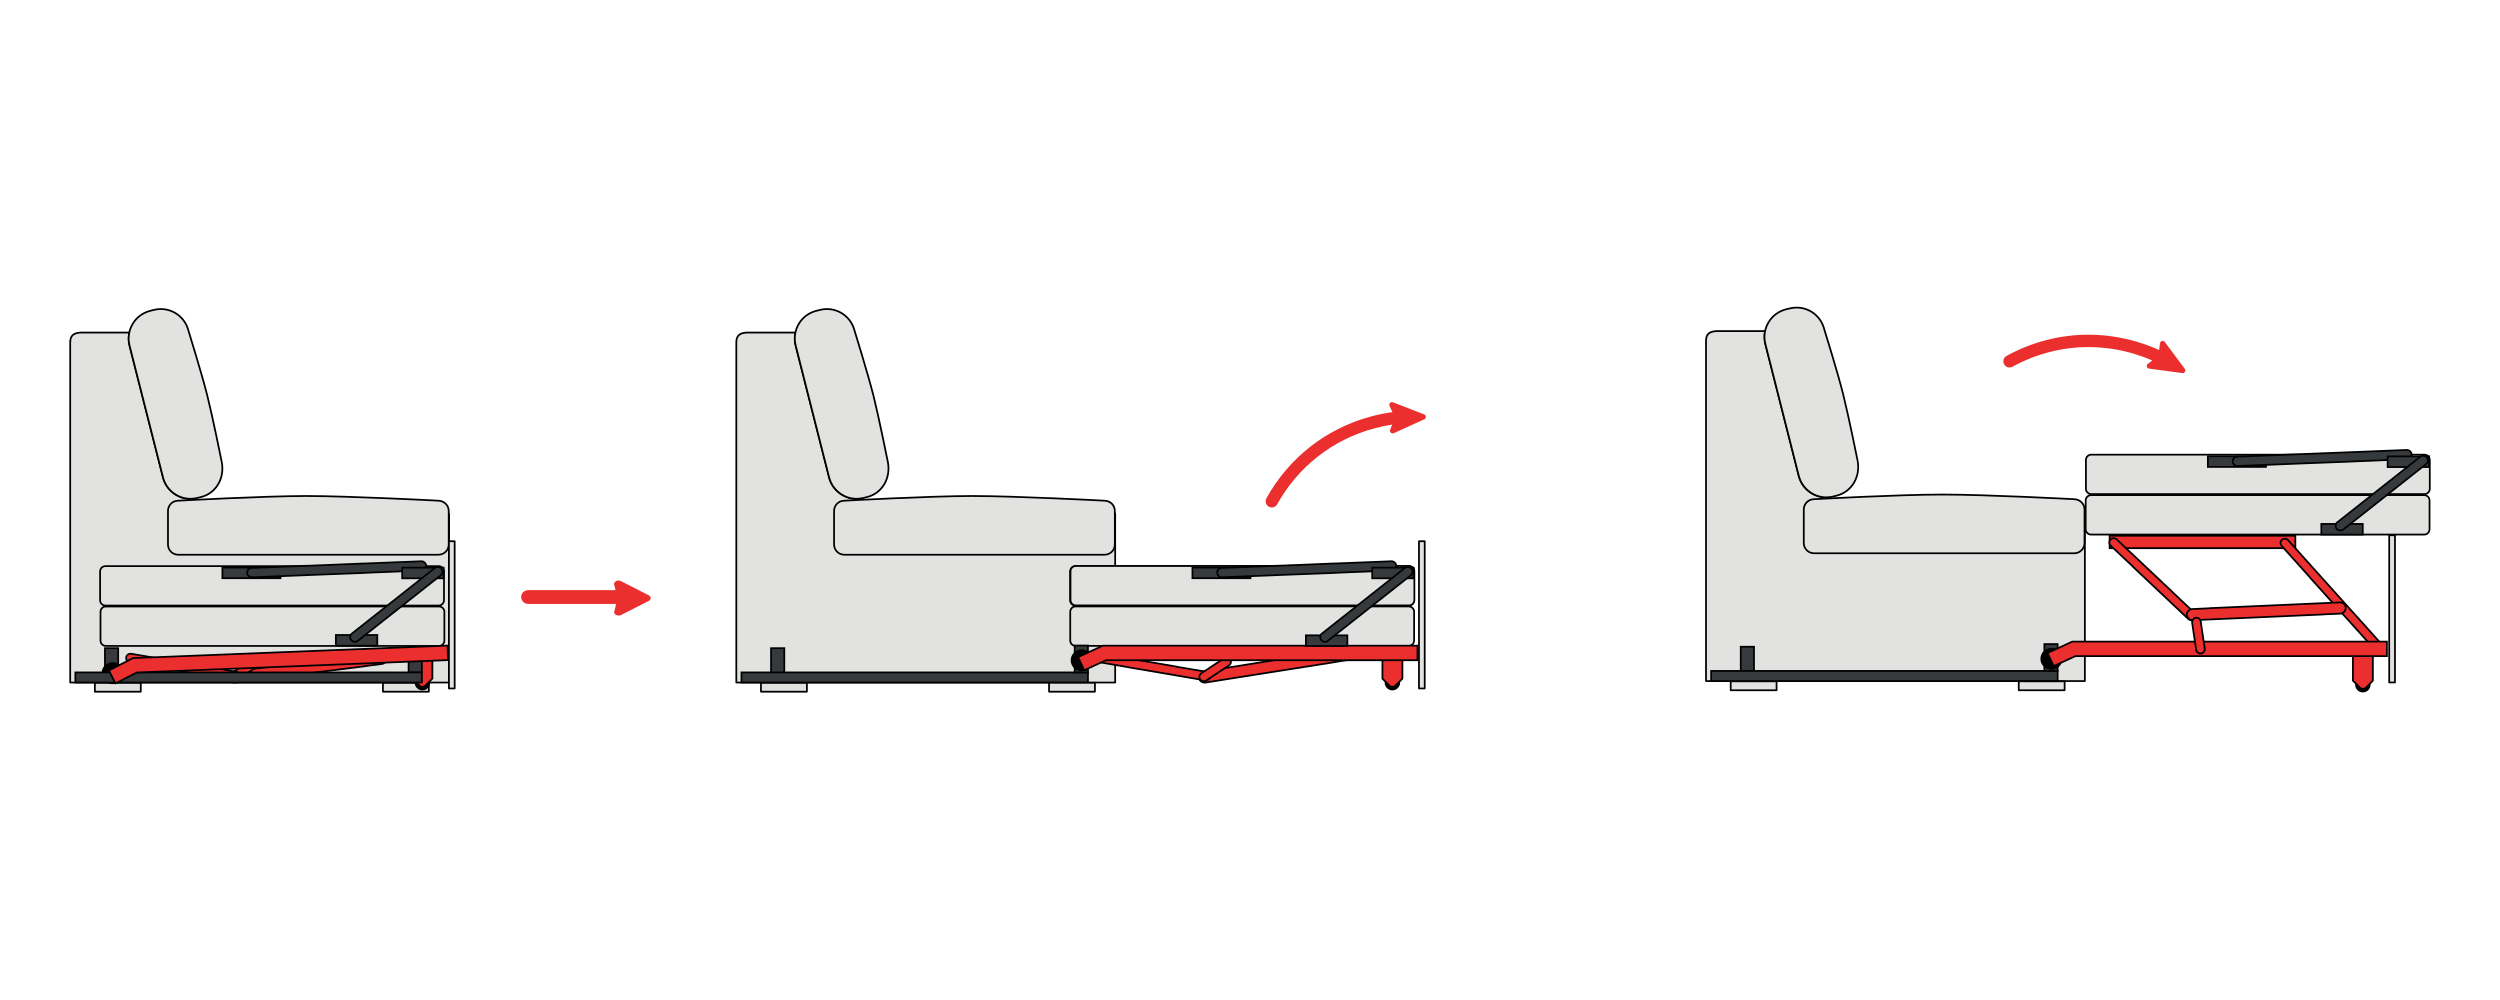 <?xml version="1.0" encoding="utf-8"?>
<!-- Generator: Adobe Illustrator 16.0.0, SVG Export Plug-In . SVG Version: 6.00 Build 0)  -->
<!DOCTYPE svg PUBLIC "-//W3C//DTD SVG 1.1//EN" "http://www.w3.org/Graphics/SVG/1.1/DTD/svg11.dtd">
<svg version="1.1"
	 id="svg2" xmlns:cc="http://creativecommons.org/ns#" xmlns:rdf="http://www.w3.org/1999/02/22-rdf-syntax-ns#" xmlns:inkscape="http://www.inkscape.org/namespaces/inkscape" xmlns:dc="http://purl.org/dc/elements/1.1/" xmlns:svg="http://www.w3.org/2000/svg" xmlns:sodipodi="http://sodipodi.sourceforge.net/DTD/sodipodi-0.dtd" inkscape:version="0.48.5 r10040" sodipodi:docname="FINAL IZOMETRIA_1.svg"
	 xmlns="http://www.w3.org/2000/svg" xmlns:xlink="http://www.w3.org/1999/xlink" x="0px" y="0px" width="1417.323px"
	 height="566.93px" viewBox="264.891 1708.429 1417.323 566.93" enable-background="new 264.891 1708.429 1417.323 566.93"
	 xml:space="preserve">
<g>
	<g>
		<path fill="#E2E2E0" d="M1238.026,1896.15c-6.148,0.256-5.865,4.023-5.949,5.895v192.503h214.787v-85.003v-10.711h-142.785
			l-2.408-8.472c-7.736,0.624-15.047-4.392-17.031-12.184l-18.928-74.689c-0.652-2.493-0.623-4.986-0.143-7.339H1238.026
			L1238.026,1896.15z"/>
		<path d="M1446.864,2095.047h-214.787c-0.276,0-0.5-0.224-0.5-0.5v-192.503l0.013-0.379c0.063-2.012,0.179-5.756,6.416-6.016
			h27.563c0.15,0,0.292,0.067,0.388,0.184c0.095,0.116,0.132,0.27,0.103,0.416c-0.502,2.457-0.456,4.85,0.136,7.112l18.929,74.693
			c1.882,7.387,8.827,12.419,16.507,11.809c0.251-0.015,0.456,0.132,0.521,0.361l2.306,8.108h142.407c0.276,0,0.5,0.224,0.5,0.5
			v95.714C1447.364,2094.823,1447.14,2095.047,1446.864,2095.047z M1232.577,2094.047h213.787v-94.714h-142.285
			c-0.224,0-0.42-0.148-0.48-0.363l-2.298-8.082c-8.036,0.471-15.179-4.862-17.146-12.587l-18.928-74.689
			c-0.582-2.224-0.67-4.564-0.261-6.962h-26.94c-5.287,0.221-5.377,3.125-5.437,5.047l-0.014,0.37L1232.577,2094.047z"/>
	</g>
	<g>
		<path fill="#E2E2E0" d="M1293.311,1991.439c0,0,47.973-2.635,72.596-2.635c24.596-0.029,74.949,2.635,74.949,2.635
			c3.23,0.142,5.809,2.606,5.809,5.837v19.013c0,3.201-2.578,5.809-5.809,5.809h-147.545c-3.203,0-5.809-2.607-5.809-5.809v-19.013
			C1287.502,1994.045,1290.108,1991.439,1293.311,1991.439L1293.311,1991.439z"/>
		<path d="M1440.856,2022.597h-147.545c-3.479,0-6.309-2.83-6.309-6.309v-19.013c0-3.494,2.83-6.337,6.309-6.337
			c0.452-0.025,48.24-2.635,72.596-2.635h0.405c24.469,0,74.072,2.609,74.57,2.636c3.579,0.156,6.282,2.881,6.282,6.336v19.013
			C1447.165,2019.767,1444.334,2022.597,1440.856,2022.597z M1366.312,1989.304h-0.404c-24.329,0-72.09,2.607-72.569,2.634
			c-2.954,0.001-5.336,2.396-5.336,5.338v19.013c0,2.927,2.382,5.309,5.309,5.309h147.545c2.927,0,5.309-2.382,5.309-5.309v-19.013
			c0-2.909-2.292-5.204-5.33-5.337C1440.332,1991.911,1390.754,1989.304,1366.312,1989.304z"/>
	</g>
	<g>
		<rect x="1246.075" y="2094.689" fill="#E2E2E0" width="26.012" height="5.072"/>
		<path d="M1272.086,2100.261h-26.012c-0.276,0-0.5-0.224-0.5-0.5v-5.072c0-0.276,0.224-0.5,0.5-0.5h26.012
			c0.276,0,0.5,0.224,0.5,0.5v5.072C1272.586,2100.037,1272.363,2100.261,1272.086,2100.261z M1246.575,2099.261h25.012v-4.072
			h-25.012V2099.261z"/>
	</g>
	<g>
		<path fill="#E2E2E0" d="M1277.442,1883.796l1.984-0.481c8.699-2.21,17.482,3.003,19.664,11.702c0,0,7.65,24.537,10.768,37.033
			c3.117,12.467,8.189,37.656,8.189,37.656c1.615,8.812-3.031,17.454-11.73,19.664l-1.984,0.51
			c-8.699,2.21-17.455-3.031-19.664-11.73l-18.93-74.689C1263.53,1894.79,1268.743,1886.007,1277.442,1883.796L1277.442,1883.796z"
			/>
		<path d="M1300.315,1990.886c-7.612,0-14.245-5.188-16.131-12.613l-18.93-74.689c-1.102-4.324-0.457-8.811,1.815-12.633
			c2.274-3.824,5.914-6.537,10.249-7.639l1.989-0.483c1.36-0.345,2.759-0.521,4.151-0.521c7.63,0,14.257,5.176,16.116,12.587
			c0.068,0.219,7.683,24.667,10.768,37.034c3.084,12.335,8.144,37.427,8.194,37.679c1.716,9.358-3.486,18.06-12.098,20.247
			l-1.983,0.51C1303.095,1990.71,1301.703,1990.886,1300.315,1990.886z M1283.459,1883.308c-1.31,0-2.625,0.165-3.91,0.491
			l-1.989,0.483c-4.071,1.034-7.493,3.584-9.631,7.179c-2.136,3.593-2.742,7.81-1.706,11.876l18.93,74.689
			c1.773,6.982,8.008,11.859,15.162,11.859c1.305,0,2.614-0.165,3.895-0.49l1.983-0.51c8.096-2.057,12.98-10.264,11.362-19.09
			c-0.049-0.243-5.104-25.312-8.183-37.625c-3.078-12.34-10.684-36.761-10.76-37.006
			C1296.858,1888.172,1290.63,1883.308,1283.459,1883.308z"/>
	</g>
	<g>
		<rect x="1251.77" y="2075.081" fill="#373A3C" width="7.51" height="15.244"/>
		<path d="M1259.78,2090.825h-8.51v-16.244h8.51V2090.825z M1252.27,2089.825h6.51v-14.244h-6.51V2089.825z"/>
	</g>
	<g>
		<rect x="1234.995" y="2088.795" fill="#373A3C" width="196.426" height="5.752"/>
		<path d="M1431.92,2095.047h-197.426v-6.752h197.426V2095.047z M1235.495,2094.047h195.426v-4.752h-195.426V2094.047z"/>
	</g>
	<g>
		<rect x="1409.374" y="2094.689" fill="#E2E2E0" width="26.014" height="5.072"/>
		<path d="M1435.387,2100.261h-26.014c-0.276,0-0.5-0.224-0.5-0.5v-5.072c0-0.276,0.224-0.5,0.5-0.5h26.014
			c0.276,0,0.5,0.224,0.5,0.5v5.072C1435.887,2100.037,1435.664,2100.261,1435.387,2100.261z M1409.874,2099.261h25.014v-4.072
			h-25.014V2099.261z"/>
	</g>
	<g>
		<rect x="1423.911" y="2073.579" fill="#373A3C" width="7.51" height="15.216"/>
		<path d="M1431.92,2089.295h-8.51v-16.216h8.51V2089.295z M1424.411,2088.295h6.51v-14.216h-6.51V2088.295z"/>
	</g>
	<g>
		<g>
			<path d="M1432.963,2081.74c0.113,2.805-2.068,5.156-4.873,5.27c-2.777,0.113-5.156-2.068-5.27-4.846
				c-0.113-2.805,2.068-5.186,4.873-5.299C1430.499,2076.781,1432.85,2078.933,1432.963,2081.74L1432.963,2081.74z"/>
		</g>
		<g>
			<path d="M1427.883,2088.161c-3.289,0-6.076-2.669-6.209-5.95c-0.068-1.663,0.516-3.255,1.643-4.482
				c1.131-1.229,2.668-1.942,4.332-2.01l0.203-0.004c3.375,0,6.123,2.626,6.258,5.979c0.068,1.663-0.518,3.25-1.646,4.471
				c-1.127,1.218-2.664,1.925-4.326,1.992C1428.053,2088.16,1427.967,2088.161,1427.883,2088.161z M1427.852,2078.011l-0.123,0.002
				c-1.037,0.041-2.008,0.492-2.721,1.269c-0.715,0.777-1.084,1.784-1.041,2.837c0.084,2.066,1.842,3.748,3.916,3.748l0.16-0.003
				c1.053-0.043,2.023-0.489,2.736-1.259c0.711-0.769,1.08-1.77,1.037-2.819C1431.731,2079.669,1429.991,2078.011,1427.852,2078.011
				z"/>
		</g>
	</g>
	<g>
		<path fill="#E2E2E0" d="M1639.407,1988.548h-188.916c-1.672,0-3.033-1.359-3.033-3.031v-16.293c0-1.671,1.361-3.031,3.033-3.031
			h188.916c1.672,0,3.002,1.36,3.002,3.031v16.293C1642.409,1987.189,1641.079,1988.548,1639.407,1988.548L1639.407,1988.548z"/>
		<path d="M1639.407,1989.048h-188.916c-1.948,0-3.533-1.584-3.533-3.531v-16.293c0-1.947,1.585-3.531,3.533-3.531h188.916
			c1.931,0,3.502,1.584,3.502,3.531v16.293C1642.909,1987.464,1641.337,1989.048,1639.407,1989.048z M1450.491,1966.693
			c-1.396,0-2.533,1.136-2.533,2.531v16.293c0,1.396,1.137,2.531,2.533,2.531h188.916c1.38,0,2.502-1.136,2.502-2.531v-16.293
			c0-1.396-1.122-2.531-2.502-2.531H1450.491z"/>
	</g>
	<g>
		<rect x="1516.598" y="1967.099" fill="#373A3C" width="32.926" height="6.035"/>
		<path d="M1550.024,1973.634h-33.926v-7.035h33.926V1973.634z M1517.098,1972.634h31.926v-5.035h-31.926V1972.634z"/>
	</g>
	<g>
		<path fill="#373A3C" d="M1530.85,1968.97c-0.367,0.85-0.227,1.869,0.313,2.606c0.566,0.736,1.502,1.134,2.438,1.02l31.82-1.246
			c0.113,0,0.256,0,0.369-0.028l31.311-1.19c0.086,0,0.17-0.028,0.256-0.028c0.027,0,0.057-0.028,0.084-0.028l31.906-1.274
			c1.445,0.084,2.834-1.275,2.777-2.749c-0.057-1.445-1.529-2.691-2.975-2.521l-32.076,1.274c-0.029,0-0.057,0.029-0.086,0.029
			l-0.084-0.029l-31.313,1.247c-0.027,0-0.084,0-0.113,0l-0.113-0.028c-0.027,0.028-0.057,0.028-0.057,0.028l-31.934,1.275
			c-0.086,0-0.199,0-0.283,0C1532.125,1967.411,1531.219,1968.063,1530.85,1968.97L1530.85,1968.97z"/>
		<path d="M1533.281,1973.115c-0.979,0-1.92-0.462-2.515-1.234c-0.659-0.901-0.804-2.118-0.375-3.109
			c0.43-1.057,1.498-1.842,2.655-1.943l0.327-0.002l31.744-1.269l0.087-0.09l0.386,0.083l31.388-1.25l0.028,0.01l0.066-0.007
			l32.057-1.274c0.069-0.01,0.179-0.016,0.287-0.016c1.646,0,3.144,1.41,3.207,3.018c0.03,0.809-0.301,1.636-0.91,2.27
			c-0.613,0.638-1.43,1.003-2.239,1.003l-0.157-0.005l-31.961,1.304c-0.115,0.019-0.186,0.028-0.256,0.028l-31.247,1.188
			c-0.155,0.03-0.313,0.03-0.433,0.03l-31.801,1.246C1533.534,1973.108,1533.408,1973.115,1533.281,1973.115z M1565.383,1966.543
			l-0.076,0.008l-32.217,1.275c-0.749,0.068-1.48,0.604-1.777,1.332c-0.295,0.683-0.193,1.512,0.253,2.123
			c0.45,0.585,1.215,0.915,1.974,0.818l31.861-1.25c0.097,0,0.214,0,0.268-0.014l0.103-0.015l31.311-1.19
			c0.064-0.009,0.113-0.016,0.155-0.021l0.039-0.02l0.164-0.017l31.887-1.274l0.147,0.004c0.539,0,1.093-0.254,1.519-0.696
			c0.422-0.438,0.652-0.999,0.631-1.537c-0.045-1.145-1.249-2.198-2.416-2.044l-32.306,1.307l-0.074-0.026l-31.412,1.244
			L1565.383,1966.543z"/>
	</g>
	<g>
		<path fill="#E2E2E0" d="M1450.348,1989.144h188.916c1.672,0,3.004,1.359,3.004,3.031v16.293c0,1.672-1.332,3.031-3.004,3.031
			h-188.916c-1.672,0-3.031-1.359-3.031-3.031v-16.293C1447.317,1990.503,1448.676,1989.144,1450.348,1989.144L1450.348,1989.144z"
			/>
		<path d="M1639.264,2011.999h-188.916c-1.947,0-3.531-1.584-3.531-3.531v-16.293c0-1.947,1.584-3.531,3.531-3.531h188.916
			c1.932,0,3.504,1.584,3.504,3.531v16.293C1642.768,2010.415,1641.196,2011.999,1639.264,2011.999z M1450.348,1989.644
			c-1.396,0-2.531,1.136-2.531,2.531v16.293c0,1.396,1.136,2.531,2.531,2.531h188.916c1.381,0,2.504-1.136,2.504-2.531v-16.293
			c0-1.396-1.123-2.531-2.504-2.531H1450.348z"/>
	</g>
	<g>
		<rect x="1618.522" y="1967.156" fill="#373A3C" width="23.49" height="6.064"/>
		<path d="M1642.512,1973.72h-24.49v-7.064h24.49V1973.72z M1619.022,1972.72h22.49v-5.064h-22.49V1972.72z"/>
	</g>
	<g>
		<rect x="1580.92" y="2005.464" fill="#373A3C" width="23.49" height="6.035"/>
		<path d="M1604.911,2011.999h-24.49v-7.035h24.49V2011.999z M1581.42,2010.999h22.49v-5.035h-22.49V2010.999z"/>
	</g>
	<g>
		<path fill="#373A3C" d="M1589.79,2004.671c-0.963,0.878-0.992,2.606-0.084,3.654c0.906,1.021,2.605,1.19,3.598,0.34l47.123-37.23
			c1.049-0.822,1.219-2.551,0.34-3.655c-0.879-1.105-2.607-1.36-3.627-0.511l-47.123,37.232
			C1589.932,2004.558,1589.875,2004.615,1589.79,2004.671L1589.79,2004.671z"/>
		<path d="M1591.741,2009.71c-0.923,0-1.824-0.394-2.409-1.053c-1.097-1.266-1.038-3.299,0.121-4.355l0.142-0.109
			c0.045-0.035,0.09-0.07,0.143-0.106l47.093-37.21c0.471-0.393,1.108-0.613,1.787-0.613c0.991,0,1.94,0.451,2.541,1.205
			c0.515,0.647,0.752,1.51,0.651,2.366c-0.095,0.807-0.486,1.533-1.074,1.994l-47.122,37.229
			C1593.128,2009.474,1592.458,2009.71,1591.741,2009.71z M1589.907,2004.583l0.313,0.391c-0.048,0.038-0.096,0.076-0.154,0.115
			c-0.7,0.646-0.721,2.056,0.019,2.909c0.688,0.773,2.146,0.929,2.895,0.287l47.139-37.243c0.381-0.299,0.636-0.781,0.699-1.324
			c0.069-0.595-0.091-1.188-0.441-1.627c-0.671-0.847-2.153-1.071-2.915-0.438l-47.134,37.241L1589.907,2004.583z"/>
	</g>
	<g>
		<g>
			<path d="M1607.358,2096.587c0,1.615-1.275,2.919-2.891,2.919s-2.891-1.304-2.891-2.919c0-1.587,1.275-2.89,2.891-2.89
				S1607.358,2095,1607.358,2096.587L1607.358,2096.587z"/>
		</g>
		<g>
			<path d="M1604.467,2100.98c-2.406,0-4.363-1.971-4.363-4.393c0-2.406,1.957-4.363,4.363-4.363s4.365,1.957,4.365,4.363
				C1608.833,2099.009,1606.874,2100.98,1604.467,2100.98z M1604.467,2095.171c-0.781,0-1.416,0.635-1.416,1.416
				c0,0.811,0.621,1.445,1.416,1.445s1.418-0.635,1.418-1.445C1605.885,2095.806,1605.249,2095.171,1604.467,2095.171z"/>
		</g>
	</g>
	<g>
		<polygon fill="#EB2E2E" points="1598.829,2080.408 1598.829,2088.342 1598.829,2094.321 1603.391,2098.882 1604.497,2098.882 
			1605.602,2098.882 1610.135,2094.321 1610.135,2088.342 1610.135,2080.408 1598.829,2080.408 		"/>
		<path d="M1605.602,2099.382h-2.211c-0.133,0-0.26-0.053-0.354-0.146l-4.563-4.562c-0.094-0.094-0.146-0.221-0.146-0.354v-13.912
			c0-0.276,0.224-0.5,0.5-0.5h11.307c0.276,0,0.5,0.224,0.5,0.5v13.912c0,0.132-0.053,0.259-0.146,0.353l-4.533,4.562
			C1605.863,2099.329,1605.735,2099.382,1605.602,2099.382z M1603.598,2098.382h1.796l4.241-4.268v-13.206h-10.307v13.205
			L1603.598,2098.382z"/>
	</g>
	<g>
		<rect x="1619.401" y="2011.867" fill="#E2E2E0" width="3.258" height="83.474"/>
		<path d="M1622.659,2095.841h-3.258c-0.276,0-0.5-0.224-0.5-0.5v-83.474c0-0.276,0.224-0.5,0.5-0.5h3.258
			c0.276,0,0.5,0.224,0.5,0.5v83.474C1623.159,2095.617,1622.935,2095.841,1622.659,2095.841z M1619.901,2094.841h2.258v-82.474
			h-2.258V2094.841z"/>
	</g>
	<g>
		<rect x="1460.889" y="2012.152" fill="#EB2E2E" width="105.297" height="7.055"/>
		<path d="M1566.686,2019.706h-106.297v-8.055h106.297V2019.706z M1461.389,2018.706h104.297v-6.055h-104.297V2018.706z"/>
	</g>
	<g>
		<path fill="#EB2E2E" d="M1559.868,2013.851c-0.879,0.113-1.672,0.766-1.955,1.615c-0.285,0.85-0.057,1.842,0.537,2.465
			l15.926,17.709c0.057,0.085,0.084,0.17,0.17,0.256c0.027,0.057,0.057,0.113,0.113,0.17l21.932,24.367l16.236,18.049
			c0.879,0.879,2.438,0.906,3.373,0.085c0.906-0.821,1.047-2.38,0.283-3.344l-15.953-17.794l-0.057-0.028
			c-0.057-0.113-0.143-0.198-0.256-0.283l-21.904-24.367l-16.207-18.077c-0.453-0.51-1.078-0.794-1.758-0.822
			C1560.208,2013.823,1560.038,2013.823,1559.868,2013.851L1559.868,2013.851z"/>
		<path d="M1614.553,2079.662L1614.553,2079.662c-0.797,0-1.555-0.302-2.08-0.827l-38.187-42.435
			c-0.067-0.067-0.116-0.144-0.157-0.22c-0.068-0.082-0.111-0.159-0.142-0.214l-15.91-17.702c-0.718-0.753-0.979-1.946-0.639-2.958
			c0.343-1.029,1.293-1.813,2.365-1.952c0.194-0.032,0.448-0.033,0.643,0.006c0.746,0.025,1.496,0.376,2.033,0.98l16.205,18.075
			l21.904,24.367c0.045,0.024,0.153,0.114,0.252,0.26c0.025,0.018,0.047,0.036,0.061,0.052l15.953,17.794
			c0.949,1.196,0.794,3.039-0.319,4.048C1616,2079.406,1615.298,2079.662,1614.553,2079.662z M1560.119,2014.329
			c-0.055,0-0.111,0.005-0.169,0.015c-0.706,0.092-1.342,0.617-1.563,1.28c-0.222,0.66-0.047,1.467,0.425,1.962l15.936,17.72
			c0.025,0.028,0.098,0.145,0.116,0.179c0.04,0.039,0.107,0.144,0.132,0.194l38.203,42.469c0.321,0.32,0.821,0.515,1.354,0.515l0,0
			c0.503,0,0.971-0.167,1.316-0.472c0.706-0.64,0.814-1.909,0.222-2.657l-15.892-17.724c-0.072-0.054-0.142-0.122-0.174-0.186
			c-0.01-0.019-0.03-0.048-0.108-0.106l-21.977-24.434l-16.207-18.077c-0.356-0.401-0.855-0.634-1.406-0.656
			C1560.209,2014.333,1560.166,2014.329,1560.119,2014.329z"/>
	</g>
	<g>
		<path fill="#EB2E2E" d="M1463.127,2013.539v0.057c-0.17-0.028-0.34-0.028-0.51,0c-0.85,0.198-1.586,0.907-1.813,1.785
			c-0.229,0.851,0.084,1.842,0.736,2.437l12.58,11.844h-0.084l5.016,4.703l0.141,0.143l8.672,8.188l1.359,1.274l16.293,15.386
			c0.936,0.879,2.607,0.851,3.486-0.085c0.906-0.935,0.85-2.606-0.086-3.484l-12.553-11.816h0.086l-5.129-4.816
			c-0.029-0.028-0.057-0.057-0.086-0.085l-8.67-8.16l-1.332-1.247l-16.322-15.414
			C1464.432,2013.794,1463.78,2013.539,1463.127,2013.539L1463.127,2013.539z"/>
		<path d="M1507.222,2060.494c-0.777,0-1.522-0.282-2.047-0.774l-31.479-29.693c-0.061-0.058-0.105-0.127-0.131-0.203
			l-12.366-11.642c-0.797-0.727-1.151-1.906-0.876-2.931c0.268-1.037,1.145-1.9,2.182-2.143c0.178-0.03,0.311-0.038,0.451-0.032
			c0.054-0.023,0.111-0.037,0.172-0.037c0.783,0,1.56,0.308,2.128,0.845l26.324,24.82l-0.257,0.449l0.342-0.364l5.129,4.816
			c0.062,0.058,0.106,0.128,0.132,0.204l12.336,11.612c0.547,0.514,0.872,1.273,0.891,2.084c0.02,0.807-0.269,1.576-0.788,2.112
			C1508.842,2060.173,1508.06,2060.494,1507.222,2060.494z M1474.594,2029.497l14.973,14.107l16.295,15.388
			c0.702,0.659,2.125,0.633,2.778-0.064c0.34-0.351,0.525-0.858,0.513-1.397c-0.013-0.545-0.224-1.048-0.576-1.38l-12.554-11.816
			c-0.061-0.058-0.104-0.128-0.131-0.204l-4.912-4.612l-0.086-0.085l-26.325-24.822c-0.343-0.323-0.797-0.524-1.269-0.563
			c-0.08,0.038-0.172,0.054-0.255,0.042c-0.115-0.02-0.23-0.02-0.346,0c-0.652,0.153-1.231,0.726-1.41,1.417
			c-0.18,0.666,0.063,1.463,0.589,1.942l12.586,11.849C1474.525,2029.354,1474.568,2029.423,1474.594,2029.497z"/>
	</g>
	<g>
		<path fill="#EB2E2E" d="M1591.405,2049.948l-73.617,3.259c-0.197,0-0.424,0.028-0.623,0.085l-9.238,0.426
			c-1.756-0.057-3.371,1.558-3.287,3.314c0.086,1.757,1.842,3.23,3.57,3.004l73.59-3.23c0.197,0,0.424-0.028,0.65-0.085h0.029
			l9.209-0.396c1.672-0.085,3.117-1.672,3.061-3.344C1594.663,2051.309,1593.077,2049.865,1591.405,2049.948L1591.405,2049.948z"/>
		<path d="M1507.854,2060.56c-1.888,0-3.623-1.637-3.714-3.503c-0.046-0.946,0.333-1.913,1.039-2.653
			c0.719-0.754,1.688-1.187,2.657-1.187c0.005,0,0.101,0.001,0.106,0.001l9.144-0.423c0.222-0.057,0.468-0.088,0.701-0.088
			l73.757-3.263c1.877,0,3.607,1.641,3.703,3.511c0.067,1.966-1.585,3.77-3.534,3.868l-9.213,0.397
			c-0.191,0.051-0.458,0.085-0.701,0.085l-73.568,3.229C1508.134,2060.55,1507.994,2060.56,1507.854,2060.56z M1507.836,2054.217
			c-0.697,0-1.402,0.319-1.934,0.876c-0.518,0.544-0.797,1.242-0.765,1.916c0.07,1.429,1.548,2.712,3.006,2.531l73.634-3.233
			c0.182-0.001,0.37-0.025,0.551-0.071c0.039-0.01,0.08-0.015,0.121-0.015l9.217-0.396c1.397-0.07,2.63-1.418,2.582-2.827
			c-0.069-1.355-1.334-2.553-2.704-2.553l-0.114,0.003l-73.62,3.259c-0.182,0.001-0.363,0.025-0.509,0.066
			c-0.037,0.011-0.075,0.018-0.113,0.019l-9.238,0.426C1507.938,2054.227,1507.844,2054.217,1507.836,2054.217z"/>
	</g>
	<g>
		<polygon fill="#EB2E2E" points="1439.667,2072.163 1438.844,2072.531 1425.696,2078.623 1429.182,2086.075 1441.422,2080.408 
			1618.098,2080.408 1618.098,2072.163 1440.573,2072.163 1439.667,2072.163 		"/>
		<path d="M1428.94,2086.739l-3.91-8.358l14.637-6.717h178.932v9.245h-177.065L1428.94,2086.739z M1426.362,2078.865l3.063,6.547
			l11.998-5.504h176.176v-7.245h-177.825l-0.725,0.324L1426.362,2078.865z"/>
	</g>
	<g>
		<path fill="#EB2E2E" d="M1510.167,2058.619c-1.445-0.057-2.75,1.445-2.494,2.861l2.295,15.357c0.17,1.275,1.502,2.267,2.777,2.097
			s2.266-1.502,2.096-2.776l-2.295-15.386C1512.405,2059.611,1511.327,2058.648,1510.167,2058.619L1510.167,2058.619z"/>
		<path d="M1512.456,2079.453c-1.458,0-2.797-1.144-2.983-2.549l-2.294-15.35c-0.143-0.787,0.105-1.644,0.683-2.335
			c0.586-0.7,1.396-1.103,2.227-1.103c1.501,0.036,2.785,1.2,2.954,2.595l2.293,15.372c0.1,0.746-0.119,1.537-0.601,2.177
			c-0.484,0.645-1.185,1.071-1.923,1.17C1512.693,2079.447,1512.575,2079.453,1512.456,2079.453z M1510.15,2059.119
			c-0.59,0-1.134,0.277-1.521,0.742c-0.387,0.463-0.556,1.021-0.464,1.53l2.297,15.372c0.133,0.991,1.197,1.811,2.217,1.676
			c0.475-0.063,0.933-0.348,1.257-0.779s0.474-0.955,0.409-1.436l-2.293-15.378c-0.112-0.921-0.979-1.705-1.897-1.728
			C1510.153,2059.119,1510.151,2059.119,1510.15,2059.119z"/>
	</g>
	<g>
		<g>
			<path fill="#EB2E2E" d="M1490.954,1903.205l-0.766,5.922c-4.391-2.097-8.953-3.882-13.629-5.298
				c-24.68-7.48-50.693-4.761-73.334,7.678c-0.48,0.256-0.82,0.681-0.963,1.162c-0.143,0.51-0.113,1.049,0.17,1.559
				c0.539,0.963,1.729,1.303,2.691,0.765c21.678-11.9,46.641-14.507,70.303-7.366c4.307,1.303,8.586,2.918,12.637,4.845l-4.59,3.429
				l18.814,2.521L1490.954,1903.205L1490.954,1903.205z"/>
		</g>
		<g>
			<path fill="#EB2E2E" d="M1502.288,1919.937c-0.066,0-0.133-0.004-0.201-0.013l-18.814-2.521
				c-0.609-0.082-1.111-0.525-1.266-1.122c-0.154-0.596,0.066-1.227,0.561-1.596l2.539-1.897c-3.193-1.397-6.588-2.642-10.119-3.71
				c-8.533-2.575-17.311-3.881-26.09-3.881c-14.902,0-29.787,3.847-43.043,11.125c-0.516,0.287-1.105,0.442-1.699,0.442
				c-1.26,0-2.426-0.688-3.045-1.797c-0.465-0.834-0.568-1.769-0.307-2.706c0.264-0.898,0.885-1.654,1.711-2.093
				c14.275-7.843,30.309-11.993,46.348-11.993c9.467,0,18.934,1.414,28.137,4.203c4.021,1.218,8.033,2.729,11.951,4.502l0.502-3.869
				c0.078-0.612,0.521-1.116,1.119-1.272c0.596-0.155,1.229,0.064,1.6,0.562l11.334,15.216c0.363,0.489,0.4,1.148,0.09,1.674
				C1503.319,1919.656,1502.821,1919.937,1502.288,1919.937z M1487.358,1914.891l11.564,1.55l-6.945-9.324l-0.285,2.205
				c-0.063,0.482-0.352,0.905-0.779,1.138c-0.426,0.23-0.938,0.246-1.377,0.036c-4.379-2.091-8.893-3.845-13.416-5.215
				c-8.918-2.703-18.088-4.074-27.258-4.074c-15.531,0-31.059,4.021-44.906,11.63c-0.129,0.068-0.209,0.159-0.238,0.261
				c-0.053,0.187-0.01,0.306,0.041,0.395c0.121,0.221,0.396,0.306,0.627,0.178c13.713-7.528,29.102-11.505,44.512-11.505
				c9.076,0,18.148,1.35,26.967,4.011c4.541,1.374,8.863,3.031,12.852,4.927c0.479,0.229,0.805,0.69,0.857,1.22
				c0.051,0.528-0.176,1.046-0.602,1.364L1487.358,1914.891z"/>
		</g>
	</g>
	<g>
		<path fill="#EB2E2E" d="M615.571,2037.538c-0.482,0-0.992,0.113-1.418,0.34c-0.82,0.396-1.273,1.247-1.076,1.984
			c0.426,1.529,0.623,2.379,0.793,3.145h-49.559c-2.182,0-3.939,1.729-3.939,3.882c0,2.182,1.758,3.91,3.939,3.91h49.814
			c-0.199,1.247-0.369,2.097-0.992,4.363c-0.227,0.708,0.227,1.53,1.076,1.927c0.822,0.426,1.984,0.426,2.807,0l15.67-7.99
			c0.594-0.283,0.992-0.821,1.076-1.332c0.029-0.198,0.029-0.396-0.027-0.566c-0.115-0.538-0.512-0.992-1.078-1.303l-15.67-7.99
			C616.563,2037.708,616.081,2037.538,615.571,2037.538L615.571,2037.538z"/>
	</g>
	<g>
		<g>
			<path fill="#EB2E2E" d="M1054.042,1937.915l2.494,5.412c-4.818,0.566-9.635,1.473-14.338,2.776
				c-24.881,6.8-45.48,22.95-58.004,45.533c-0.256,0.481-0.313,1.021-0.199,1.502c0.143,0.51,0.482,0.963,0.963,1.218
				c0.965,0.539,2.154,0.199,2.693-0.765c12.014-21.619,31.764-37.146,55.594-43.663c4.365-1.19,8.813-2.097,13.291-2.635
				l-2.098,5.326l17.285-7.849L1054.042,1937.915L1054.042,1937.915z"/>
		</g>
		<g>
			<path fill="#EB2E2E" d="M985.928,1996.128c-0.594,0-1.186-0.155-1.711-0.448c-0.801-0.424-1.426-1.208-1.684-2.135
				c-0.217-0.919-0.098-1.828,0.32-2.617c12.725-22.945,33.652-39.374,58.943-46.286c3.975-1.102,8.17-1.96,12.496-2.557
				l-1.629-3.535c-0.258-0.562-0.15-1.223,0.271-1.673c0.424-0.451,1.08-0.599,1.652-0.375l17.682,6.856
				c0.57,0.221,0.951,0.761,0.969,1.37c0.016,0.61-0.334,1.171-0.889,1.423l-17.285,7.849c-0.563,0.258-1.225,0.145-1.67-0.281
				c-0.449-0.425-0.594-1.079-0.367-1.654l1.15-2.92c-3.441,0.522-6.975,1.275-10.535,2.247
				c-23.424,6.405-42.84,21.654-54.668,42.937C988.354,1995.44,987.188,1996.128,985.928,1996.128z M1056.985,1940.683l0.928,2.01
				c0.203,0.441,0.182,0.953-0.055,1.376c-0.238,0.424-0.664,0.708-1.146,0.765c-4.902,0.576-9.65,1.495-14.109,2.731
				c-24.5,6.696-44.771,22.608-57.084,44.808c-0.059,0.113-0.082,0.275-0.047,0.419c0.02,0.068,0.1,0.174,0.195,0.226
				c0.328,0.182,0.533,0.062,0.66-0.165c12.227-21.997,32.299-37.762,56.518-44.385c4.586-1.251,9.131-2.151,13.51-2.678
				c0.533-0.068,1.055,0.156,1.381,0.578c0.326,0.423,0.406,0.985,0.211,1.482l-0.727,1.843l10.594-4.811L1056.985,1940.683z"/>
		</g>
	</g>
	<g>
		<path fill="#E2E2E0" d="M310.619,1896.972c-6.121,0.255-5.838,4.052-5.923,5.894v192.503h214.787v-85.002v-10.683H376.698
			l-2.408-8.5c-7.764,0.651-15.046-4.392-17.03-12.185l-18.957-74.688c-0.623-2.493-0.623-4.987-0.113-7.339H310.619
			L310.619,1896.972z"/>
		<path d="M519.483,2095.868H304.696c-0.276,0-0.5-0.224-0.5-0.5v-192.503l0.013-0.379c0.06-1.868,0.183-5.756,6.389-6.015h27.591
			c0.151,0,0.294,0.068,0.389,0.187c0.095,0.117,0.131,0.271,0.1,0.419c-0.514,2.371-0.477,4.764,0.109,7.112l18.957,74.687
			c1.885,7.407,8.828,12.441,16.503,11.81c0.249-0.018,0.458,0.132,0.523,0.361l2.305,8.137h142.407c0.276,0,0.5,0.224,0.5,0.5
			v95.685C519.983,2095.645,519.759,2095.868,519.483,2095.868z M305.196,2094.868h213.787v-94.685H376.698
			c-0.224,0-0.42-0.148-0.481-0.363l-2.297-8.109c-8.025,0.465-15.173-4.844-17.144-12.589l-18.958-74.688
			c-0.575-2.3-0.654-4.639-0.237-6.962h-26.962c-5.257,0.22-5.349,3.124-5.41,5.046l-0.013,0.371L305.196,2094.868z"/>
	</g>
	<g>
		<path fill="#E2E2E0" d="M365.93,1992.288c0,0,47.973-2.635,72.569-2.663c24.625,0,74.977,2.663,74.977,2.663
			c3.203,0.113,5.811,2.578,5.811,5.809v19.013c0,3.229-2.58,5.809-5.811,5.809H365.93c-3.229,0-5.809-2.579-5.809-5.809v-19.013
			C360.121,1994.866,362.7,1992.288,365.93,1992.288L365.93,1992.288z"/>
		<path d="M513.475,2023.418H365.93c-3.479,0-6.309-2.83-6.309-6.309v-19.013c0-3.479,2.83-6.309,6.309-6.309
			c0.453-0.025,48.241-2.635,72.568-2.663c24.357,0,74.5,2.637,75.004,2.664c3.521,0.124,6.284,2.896,6.284,6.308v19.013
			C519.786,2020.588,516.955,2023.418,513.475,2023.418z M438.499,1990.125c-24.301,0.028-72.062,2.636-72.542,2.662
			c-3.004,0.001-5.336,2.333-5.336,5.31v19.013c0,2.977,2.332,5.309,5.309,5.309h147.545c2.978,0,5.311-2.332,5.311-5.309v-19.013
			c0-2.871-2.341-5.203-5.328-5.309C512.946,1992.761,462.829,1990.125,438.499,1990.125z"/>
	</g>
	<g>
		<rect x="481.995" y="2095.539" fill="#E2E2E0" width="26.012" height="5.043"/>
		<path d="M508.006,2101.082h-26.012c-0.276,0-0.5-0.224-0.5-0.5v-5.043c0-0.276,0.224-0.5,0.5-0.5h26.012
			c0.276,0,0.5,0.224,0.5,0.5v5.043C508.506,2100.859,508.283,2101.082,508.006,2101.082z M482.495,2100.082h25.012v-4.043h-25.012
			V2100.082z"/>
	</g>
	<g>
		<rect x="318.666" y="2095.539" fill="#E2E2E0" width="26.041" height="5.043"/>
		<path d="M344.707,2101.082h-26.041c-0.276,0-0.5-0.224-0.5-0.5v-5.043c0-0.276,0.224-0.5,0.5-0.5h26.041
			c0.276,0,0.5,0.224,0.5,0.5v5.043C345.207,2100.859,344.983,2101.082,344.707,2101.082z M319.166,2100.082h25.041v-4.043h-25.041
			V2100.082z"/>
	</g>
	<g>
		<path fill="#E2E2E0" d="M350.063,1884.647l1.983-0.511c8.698-2.209,17.454,3.032,19.665,11.703c0,0,7.622,24.537,10.739,37.032
			c3.146,12.495,8.189,37.656,8.189,37.656c1.645,8.841-3.004,17.482-11.703,19.664l-1.982,0.511
			c-8.7,2.209-17.484-3.004-19.666-11.703l-18.957-74.688C336.149,1895.612,341.363,1886.828,350.063,1884.647L350.063,1884.647z"/>
		<path d="M372.921,1991.709c-7.631,0-14.26-5.177-16.118-12.588l-18.957-74.688c-1.088-4.341-0.435-8.835,1.841-12.655
			c2.278-3.825,5.92-6.53,10.254-7.617l1.98-0.51c1.362-0.346,2.754-0.521,4.141-0.521c7.609,0,14.244,5.175,16.133,12.584
			c0.069,0.222,7.655,24.669,10.74,37.035c3.113,12.363,8.144,37.428,8.194,37.679c1.745,9.383-3.445,18.084-12.071,20.248
			l-1.979,0.51C375.711,1991.533,374.314,1991.709,372.921,1991.709z M356.063,1884.131c-1.304,0-2.614,0.164-3.894,0.489
			l-1.982,0.511c-4.077,1.022-7.5,3.564-9.641,7.159c-2.139,3.592-2.753,7.817-1.73,11.898l18.957,74.688
			c1.747,6.968,7.977,11.833,15.148,11.833c1.31,0,2.625-0.165,3.909-0.491l1.98-0.511c8.11-2.034,12.982-10.239,11.337-19.088
			c-0.05-0.245-5.075-25.286-8.183-37.626c-3.079-12.34-10.656-36.761-10.732-37.006
			C369.45,1888.996,363.214,1884.131,356.063,1884.131z"/>
	</g>
	<g>
		<g>
			<path d="M507.27,2095.454c0,1.586-1.303,2.89-2.918,2.89c-1.588,0-2.891-1.304-2.891-2.89c0-1.615,1.303-2.919,2.891-2.919
				C505.967,2092.535,507.27,2093.839,507.27,2095.454L507.27,2095.454z"/>
		</g>
		<g>
			<path d="M504.352,2099.818c-2.406,0-4.365-1.957-4.365-4.363c0-2.422,1.959-4.393,4.365-4.393c2.422,0,4.391,1.971,4.391,4.393
				C508.743,2097.861,506.774,2099.818,504.352,2099.818z M504.352,2094.009c-0.781,0-1.418,0.648-1.418,1.445
				c0,0.768,0.648,1.416,1.418,1.416c0.797,0,1.443-0.635,1.443-1.416C505.795,2094.657,505.149,2094.009,504.352,2094.009z"/>
		</g>
	</g>
	<g>
		<polygon fill="#EB2E2E" points="498.713,2070.661 498.713,2074.43 498.713,2087.18 498.713,2093.159 503.276,2097.721 
			504.379,2097.721 505.458,2097.721 510.018,2093.159 510.018,2087.18 510.018,2074.43 510.018,2070.661 498.713,2070.661 		"/>
		<path d="M505.458,2098.221h-2.182c-0.133,0-0.26-0.053-0.354-0.146l-4.563-4.562c-0.094-0.094-0.146-0.221-0.146-0.354v-22.498
			c0-0.276,0.224-0.5,0.5-0.5h11.305c0.276,0,0.5,0.224,0.5,0.5v22.498c0,0.133-0.053,0.26-0.146,0.354l-4.561,4.562
			C505.717,2098.168,505.59,2098.221,505.458,2098.221z M503.483,2097.221h1.768l4.268-4.269v-21.791h-10.305v21.791
			L503.483,2097.221z"/>
	</g>
	<g>
		<rect x="496.532" y="2074.402" fill="#373A3C" width="7.508" height="15.244"/>
		<path d="M504.54,2090.146h-8.508v-16.244h8.508V2090.146z M497.032,2089.146h6.508v-14.244h-6.508V2089.146z"/>
	</g>
	<g>
		<rect x="324.39" y="2075.904" fill="#373A3C" width="7.509" height="15.243"/>
		<path d="M332.398,2091.647h-8.509v-16.243h8.509V2091.647z M324.89,2090.647h6.509v-14.243h-6.509V2090.647z"/>
	</g>
	<g>
		<path fill="#EB2E2E" d="M480.606,2078.538l-73.107,9.237c-0.197,0.028-0.396,0.085-0.594,0.142l-9.182,1.161
			c-1.756,0.085-3.23,1.842-3.004,3.599c0.227,1.729,2.098,3.061,3.797,2.691l73.051-9.208c0.227-0.028,0.453-0.057,0.652-0.142
			c0.027,0,0.027,0,0.057,0l9.123-1.162c1.672-0.198,2.977-1.898,2.777-3.57C483.95,2079.644,482.25,2078.312,480.606,2078.538
			L480.606,2078.538z"/>
		<path d="M397.934,2095.93c-1.815,0-3.48-1.43-3.711-3.188c-0.126-0.977,0.192-2.002,0.873-2.814
			c0.678-0.811,1.627-1.302,2.603-1.349l9.144-1.158c0.144-0.048,0.366-0.109,0.585-0.141l73.116-9.238
			c0.141-0.02,0.286-0.029,0.433-0.029c1.794,0,3.452,1.438,3.695,3.205c0.112,0.938-0.176,1.923-0.787,2.712
			c-0.615,0.795-1.499,1.313-2.427,1.423l-9.118,1.162c-0.005,0-0.012,0.001-0.021,0.001c-0.234,0.084-0.475,0.113-0.689,0.141
			l-73.051,9.208C398.399,2095.906,398.167,2095.93,397.934,2095.93z M480.976,2079.013c-0.101,0-0.201,0.007-0.302,0.021
			l-73.113,9.238c-0.167,0.024-0.343,0.076-0.519,0.126l-9.257,1.177c-0.736,0.037-1.423,0.398-1.923,0.995
			c-0.502,0.6-0.738,1.344-0.647,2.044c0.185,1.41,1.786,2.572,3.194,2.267l73.095-9.216c0.198-0.024,0.384-0.048,0.519-0.105
			c0.063-0.026,0.129-0.04,0.196-0.04l9.116-1.158c0.667-0.079,1.307-0.459,1.759-1.043c0.452-0.583,0.665-1.303,0.586-1.972
			C483.506,2080.085,482.267,2079.013,480.976,2079.013z"/>
	</g>
	<g>
		<path fill="#EB2E2E" d="M395.088,2093.187c0.566,1.332,2.465,1.87,3.654,1.049l12.951-8.557c1.104-0.709,1.473-2.352,0.736-3.429
			c-0.709-1.105-2.352-1.445-3.43-0.708l-12.977,8.585C395.032,2090.75,394.606,2092.111,395.088,2093.187L395.088,2093.187z"/>
		<path d="M397.433,2095.125c-1.234,0-2.361-0.7-2.805-1.743c-0.581-1.295-0.086-2.915,1.13-3.679l12.967-8.578
			c0.452-0.31,1.005-0.475,1.594-0.475c1.036,0,2.006,0.509,2.532,1.33c0.409,0.599,0.558,1.398,0.399,2.183
			c-0.165,0.812-0.634,1.517-1.286,1.937l-12.946,8.553C398.574,2094.96,398.023,2095.125,397.433,2095.125z M410.319,2081.651
			c-0.387,0-0.744,0.104-1.036,0.305l-12.982,8.589c-0.8,0.502-1.135,1.593-0.756,2.438c0.288,0.676,1.063,1.143,1.889,1.143
			c0.386,0,0.74-0.104,1.025-0.301l12.96-8.563c0.432-0.278,0.74-0.749,0.852-1.297c0.105-0.521,0.014-1.043-0.253-1.433
			C411.67,2081.991,411.006,2081.651,410.319,2081.651z"/>
	</g>
	<g>
		<path fill="#EB2E2E" d="M337.453,2079.474l0.027,0.057c-0.141,0.057-0.283,0.17-0.424,0.255c-0.596,0.651-0.822,1.671-0.539,2.493
			c0.312,0.85,1.105,1.502,1.983,1.644l17.03,2.918l-0.086,0.057l6.773,1.105l0.227,0.057l11.76,1.983l1.842,0.312l22.072,3.797
			c1.275,0.227,2.637-0.708,2.863-1.983s-0.738-2.635-2.012-2.861l-17.002-2.891l0.084-0.057l-6.941-1.162
			c-0.057,0-0.086,0-0.113-0.028l-11.732-1.983l-1.813-0.312l-22.131-3.797C338.699,2078.963,337.991,2079.105,337.453,2079.474
			L337.453,2079.474z"/>
		<path d="M398.508,2094.685L398.508,2094.685c-0.159,0-0.318-0.014-0.477-0.042l-35.934-6.155l-6.733-1.098
			c-0.092-0.015-0.176-0.055-0.244-0.113l-16.704-2.861c-1.062-0.172-1.994-0.943-2.368-1.965c-0.346-1.004-0.088-2.207,0.639-3.003
			c0.032-0.035,0.07-0.065,0.11-0.09l0.12-0.078c0.042-0.027,0.084-0.057,0.13-0.085c0.031-0.053,0.071-0.099,0.122-0.133
			c0.632-0.434,1.481-0.614,2.241-0.478l35.67,6.091c0.033,0.006,0.065,0.015,0.096,0.026c0.007,0.001,0.013,0.001,0.018,0.002
			l6.941,1.162c0.091,0.016,0.173,0.055,0.24,0.112l16.679,2.835c1.567,0.279,2.696,1.887,2.42,3.442
			C401.233,2093.617,399.93,2094.685,398.508,2094.685z M355.852,2086.456l6.714,1.117l13.564,2.287l22.074,3.797
			c0.103,0.019,0.203,0.027,0.304,0.027l0,0c0.936,0,1.825-0.72,1.982-1.605c0.177-0.994-0.604-2.103-1.607-2.281l-16.998-2.89
			c-0.09-0.016-0.172-0.055-0.238-0.111l-6.618-1.107c-0.005,0.003-0.095,0.005-0.206-0.044l-13.454-2.279l-22.131-3.797
			c-0.473-0.087-0.964,0.008-1.361,0.229c-0.051,0.085-0.121,0.159-0.209,0.195c-0.047,0.019-0.125,0.071-0.194,0.117l-0.087,0.057
			c-0.45,0.525-0.613,1.317-0.396,1.947c0.245,0.668,0.885,1.199,1.59,1.313l17.035,2.918
			C355.705,2086.363,355.786,2086.401,355.852,2086.456z"/>
	</g>
	<g>
		<rect x="519.399" y="2015.268" fill="#E2E2E0" width="3.258" height="83.473"/>
		<path d="M522.657,2099.24h-3.258c-0.276,0-0.5-0.224-0.5-0.5v-83.473c0-0.276,0.224-0.5,0.5-0.5h3.258c0.276,0,0.5,0.224,0.5,0.5
			v83.473C523.157,2099.017,522.933,2099.24,522.657,2099.24z M519.899,2098.24h2.258v-82.473h-2.258V2098.24z"/>
	</g>
	<g>
		<path d="M328.452,2083.852c-1.661,0.067-3.198,0.779-4.328,2.005c-1.129,1.224-1.713,2.807-1.646,4.458
			c0.135,3.353,2.862,5.979,6.207,5.979c0.085,0,0.17-0.001,0.255-0.005c1.664-0.067,3.201-0.774,4.328-1.992
			c1.13-1.22,1.715-2.808,1.647-4.47C334.778,2086.389,331.887,2083.716,328.452,2083.852z"/>
	</g>
	<g>
		<path fill="#E2E2E0" d="M324.9,2052.273h188.887c1.701,0,3.031,1.359,3.031,3.031v16.293c0,1.671-1.33,3.031-3.031,3.031H324.9
			c-1.672,0-3.033-1.36-3.033-3.031v-16.293C321.867,2053.632,323.229,2052.273,324.9,2052.273L324.9,2052.273z"/>
		<path d="M513.788,2075.128H324.9c-1.948,0-3.533-1.584-3.533-3.531v-16.293c0-1.947,1.585-3.531,3.533-3.531h188.887
			c1.947,0,3.531,1.584,3.531,3.531v16.293C517.319,2073.544,515.735,2075.128,513.788,2075.128z M324.9,2052.773
			c-1.397,0-2.533,1.136-2.533,2.531v16.293c0,1.396,1.136,2.531,2.533,2.531h188.887c1.419,0,2.531-1.112,2.531-2.531v-16.293
			c0-1.419-1.112-2.531-2.531-2.531H324.9z"/>
	</g>
	<g>
		<path fill="#E2E2E0" d="M513.561,2051.734H324.645c-1.672,0-3.004-1.359-3.004-3.031v-16.293c0-1.671,1.332-3.031,3.004-3.031
			h188.917c1.672,0,3.031,1.36,3.031,3.031v16.293C516.592,2050.374,515.233,2051.734,513.561,2051.734L513.561,2051.734z"/>
		<path d="M513.561,2052.234H324.645c-1.932,0-3.504-1.584-3.504-3.531v-16.293c0-1.947,1.572-3.531,3.504-3.531h188.917
			c1.947,0,3.531,1.584,3.531,3.531v16.293C517.092,2050.65,515.508,2052.234,513.561,2052.234z M324.645,2029.878
			c-1.381,0-2.504,1.136-2.504,2.531v16.293c0,1.396,1.123,2.531,2.504,2.531h188.917c1.396,0,2.531-1.136,2.531-2.531v-16.293
			c0-1.396-1.136-2.531-2.531-2.531H324.645z"/>
	</g>
	<g>
		<rect x="390.979" y="2030.2" fill="#373A3C" width="32.928" height="6.035"/>
		<path d="M424.407,2036.736h-33.928v-7.035h33.928V2036.736z M391.479,2035.736h31.928v-5.035h-31.928V2035.736z"/>
	</g>
	<g>
		<path fill="#373A3C" d="M405.233,2032.042c-0.369,0.85-0.227,1.898,0.311,2.606c0.568,0.736,1.502,1.161,2.438,1.048l31.822-1.246
			c0.113,0,0.254,0,0.367-0.028l31.313-1.19c0.084-0.028,0.17-0.028,0.254-0.057c0.029,0,0.057,0,0.086,0l31.906-1.275
			c1.445,0.086,2.834-1.274,2.777-2.748c-0.059-1.474-1.531-2.721-2.977-2.521l-32.076,1.275c-0.027,0-0.057,0-0.084,0l-0.086-0.029
			l-31.311,1.275c-0.029-0.028-0.086-0.028-0.113-0.028h-0.113c-0.029,0-0.057,0.028-0.057,0.028l-31.936,1.246
			c-0.084,0-0.199,0.029-0.283,0.029c-0.963,0.085-1.871,0.736-2.238,1.643V2032.042z"/>
		<path d="M407.679,2036.215c-0.976,0-1.922-0.472-2.531-1.261c-0.128-0.168-0.236-0.351-0.324-0.542l-0.091,0.223v-0.44
			c-0.28-0.752-0.276-1.62,0.041-2.352l0.959-2.206v0.979c0.483-0.383,1.076-0.632,1.694-0.687l0.113-0.012
			c0.075-0.011,0.15-0.02,0.214-0.02l32.105-1.274c0.072,0,0.139,0.008,0.2,0.024l31.297-1.274l0.088,0.029l32.065-1.272
			c0.077-0.013,0.202-0.021,0.327-0.021c1.624,0,3.104,1.413,3.169,3.023c0.03,0.81-0.301,1.637-0.91,2.27
			c-0.613,0.637-1.428,1.002-2.236,1.002l-0.16-0.005l-31.896,1.276c-0.037,0.009-0.074,0.016-0.111,0.021l-0.19,0.035
			l-31.268,1.188c-0.155,0.03-0.313,0.03-0.431,0.03L408,2036.197C407.92,2036.207,407.799,2036.215,407.679,2036.215z
			 M405.609,2032.474c-0.179,0.625-0.054,1.363,0.333,1.873c0.469,0.606,1.229,0.942,1.979,0.854l31.863-1.25
			c0.096,0,0.212,0,0.266-0.014l0.103-0.015l31.254-1.188c0.04-0.01,0.081-0.018,0.122-0.024l0.209-0.035l31.973-1.275l0.15,0.004
			c0.538,0,1.09-0.253,1.516-0.695c0.422-0.438,0.652-0.999,0.631-1.537c-0.046-1.158-1.237-2.201-2.408-2.046l-32.312,1.28
			l-0.078-0.026l-31.429,1.28l-0.012-0.011l-0.059,0.003l-31.936,1.246c-0.164,0.021-0.239,0.029-0.303,0.029
			c-0.749,0.068-1.48,0.604-1.774,1.33L405.609,2032.474z"/>
	</g>
	<g>
		<rect x="492.905" y="2030.257" fill="#373A3C" width="23.49" height="6.035"/>
		<path d="M516.895,2036.792h-24.49v-7.035h24.49V2036.792z M493.405,2035.792h22.49v-5.035h-22.49V2035.792z"/>
	</g>
	<g>
		<rect x="455.301" y="2068.423" fill="#373A3C" width="23.492" height="6.063"/>
		<path d="M479.293,2074.987h-24.492v-7.063h24.492V2074.987z M455.801,2073.987h22.492v-5.063h-22.492V2073.987z"/>
	</g>
	<g>
		<path fill="#373A3C" d="M464.172,2067.771c-0.965,0.879-0.992,2.607-0.086,3.627c0.906,1.049,2.607,1.219,3.6,0.369l47.121-37.231
			c1.049-0.822,1.219-2.579,0.34-3.684c-0.877-1.077-2.605-1.332-3.654-0.481l-47.094,37.23
			C464.313,2067.657,464.256,2067.714,464.172,2067.771L464.172,2067.771z"/>
		<path d="M466.135,2072.809L466.135,2072.809c-0.934,0-1.841-0.405-2.427-1.084c-1.099-1.236-1.042-3.259,0.127-4.323l0.134-0.104
			c0.048-0.038,0.097-0.076,0.154-0.115l47.059-37.205c0.488-0.396,1.137-0.615,1.821-0.615c0.986,0,1.933,0.438,2.531,1.174
			c0.52,0.652,0.757,1.521,0.654,2.389c-0.095,0.813-0.486,1.544-1.073,2.004l-47.12,37.23
			C467.513,2072.573,466.846,2072.809,466.135,2072.809z M513.003,2030.363c-0.463,0-0.876,0.137-1.195,0.396l-47.215,37.32
			c-0.044,0.035-0.089,0.07-0.142,0.106c-0.695,0.64-0.719,2.062,0.009,2.88c0.403,0.467,1.027,0.743,1.675,0.743l0,0
			c0.473,0,0.908-0.15,1.226-0.422l47.137-37.244c0.38-0.298,0.634-0.784,0.698-1.335c0.071-0.604-0.089-1.204-0.44-1.645
			C514.355,2030.671,513.682,2030.363,513.003,2030.363z"/>
	</g>
	<g>
		<rect x="307.615" y="2089.646" fill="#373A3C" width="196.424" height="5.723"/>
		<path d="M504.54,2095.868H307.115v-6.723H504.54V2095.868z M308.115,2094.868H503.54v-4.723H308.115V2094.868z"/>
	</g>
	<g>
		<polygon fill="#EB2E2E" points="340.286,2081.513 339.492,2081.939 326.6,2088.54 330.369,2095.851 342.355,2089.702 
			518.917,2082.647 518.577,2074.43 341.193,2081.486 340.286,2081.513 		"/>
		<path d="M330.153,2096.524l-4.228-8.2l14.228-7.307l1.025-0.031l177.877-7.075l0.382,9.216l-0.501,0.021l-176.451,7.051
			L330.153,2096.524z M327.274,2088.757l3.311,6.421l11.75-5.976l176.061-7.035l-0.298-7.218l-176.885,7.036l-0.794,0.023
			l-0.69,0.37L327.274,2088.757z"/>
	</g>
	<g>
		<path fill="#E2E2E0" d="M688.252,1896.972c-6.121,0.255-5.838,4.052-5.922,5.894v192.503h214.787v-85.002v-10.683H754.333
			l-2.41-8.5c-7.764,0.651-15.045-4.392-17.029-12.185l-18.957-74.688c-0.623-2.493-0.594-4.987-0.113-7.339H688.252
			L688.252,1896.972z"/>
		<path d="M897.118,2095.868H682.331c-0.276,0-0.5-0.224-0.5-0.5v-192.503l0.014-0.378c0.058-1.868,0.18-5.757,6.388-6.016h27.591
			c0.15,0,0.292,0.067,0.388,0.184c0.095,0.116,0.132,0.27,0.103,0.417c-0.499,2.439-0.463,4.834,0.108,7.117l18.956,74.687
			c1.887,7.407,8.831,12.455,16.503,11.81c0.255-0.018,0.458,0.132,0.523,0.361l2.307,8.137h142.407c0.276,0,0.5,0.224,0.5,0.5
			v95.685C897.618,2095.645,897.394,2095.868,897.118,2095.868z M682.831,2094.868h213.787v-94.685H754.333
			c-0.224,0-0.42-0.148-0.481-0.363l-2.299-8.109c-8,0.482-15.172-4.844-17.144-12.589l-18.957-74.688
			c-0.561-2.243-0.638-4.581-0.231-6.962h-26.968c-5.258,0.22-5.349,3.125-5.409,5.047l-0.014,0.369L682.831,2094.868z"/>
	</g>
	<g>
		<path fill="#E2E2E0" d="M743.565,1992.288c0,0,47.973-2.635,72.568-2.663c24.623,0,74.977,2.663,74.977,2.663
			c3.23,0.113,5.809,2.578,5.809,5.809v19.013c0,3.229-2.578,5.809-5.809,5.809H743.565c-3.23,0-5.811-2.579-5.811-5.809v-19.013
			C737.754,1994.866,740.334,1992.288,743.565,1992.288L743.565,1992.288z"/>
		<path d="M891.11,2023.418H743.565c-3.479,0-6.311-2.83-6.311-6.309v-19.013c0-3.479,2.831-6.309,6.311-6.309
			c0.452-0.025,48.24-2.635,72.567-2.663c24.355,0,74.5,2.637,75.004,2.664c3.578,0.125,6.282,2.837,6.282,6.308v19.013
			C897.418,2020.588,894.588,2023.418,891.11,2023.418z M816.133,1990.125c-24.301,0.028-72.062,2.636-72.541,2.662
			c-3.005,0.001-5.338,2.333-5.338,5.31v19.013c0,2.977,2.333,5.309,5.311,5.309H891.11c2.977,0,5.309-2.332,5.309-5.309v-19.013
			c0-2.92-2.29-5.202-5.326-5.309C890.58,1992.761,840.461,1990.125,816.133,1990.125z"/>
	</g>
	<g>
		<rect x="696.299" y="2095.539" fill="#E2E2E0" width="26.041" height="5.043"/>
		<path d="M722.34,2101.082h-26.041c-0.276,0-0.5-0.224-0.5-0.5v-5.043c0-0.276,0.224-0.5,0.5-0.5h26.041c0.276,0,0.5,0.224,0.5,0.5
			v5.043C722.84,2100.859,722.617,2101.082,722.34,2101.082z M696.799,2100.082h25.041v-4.043h-25.041V2100.082z"/>
	</g>
	<g>
		<path fill="#E2E2E0" d="M727.696,1884.647l1.984-0.511c8.699-2.209,17.455,3.032,19.664,11.703c0,0,7.623,24.537,10.768,37.032
			c3.117,12.495,8.162,37.656,8.162,37.656c1.643,8.841-3.004,17.482-11.703,19.664l-1.984,0.511
			c-8.699,2.209-17.455-3.004-19.664-11.703l-18.93-74.688C713.784,1895.612,718.997,1886.828,727.696,1884.647L727.696,1884.647z"
			/>
		<path d="M750.556,1991.709c-7.608,0-14.236-5.176-16.118-12.587l-18.93-74.688c-1.104-4.35-0.454-8.853,1.83-12.68
			c2.275-3.812,5.911-6.508,10.235-7.593l1.981-0.51c1.362-0.346,2.755-0.521,4.143-0.521c7.609,0,14.243,5.175,16.131,12.585
			c0.069,0.22,7.656,24.668,10.769,37.033c3.084,12.364,8.116,37.429,8.167,37.68c1.743,9.383-3.447,18.085-12.071,20.248
			l-1.981,0.51C753.344,1991.533,751.948,1991.709,750.556,1991.709z M733.698,1884.131c-1.305,0-2.614,0.164-3.895,0.489
			l-1.982,0.511c-4.068,1.021-7.485,3.554-9.623,7.136c-2.148,3.598-2.759,7.831-1.721,11.921l18.93,74.688
			c1.77,6.967,7.999,11.833,15.149,11.833c1.309,0,2.623-0.165,3.907-0.491l1.982-0.511c8.108-2.033,12.98-10.239,11.337-19.088
			c-0.05-0.245-5.077-25.286-8.156-37.627c-3.104-12.338-10.684-36.76-10.76-37.005
			C747.085,1888.996,740.85,1884.131,733.698,1884.131z"/>
	</g>
	<g>
		<rect x="702.024" y="2075.904" fill="#373A3C" width="7.508" height="15.243"/>
		<path d="M710.032,2091.647h-8.508v-16.243h8.508V2091.647z M702.524,2090.647h6.508v-14.243h-6.508V2090.647z"/>
	</g>
	<g>
		<rect x="685.249" y="2089.646" fill="#373A3C" width="196.426" height="5.723"/>
		<path d="M882.174,2095.868H684.749v-6.723h197.426V2095.868z M685.749,2094.868h195.426v-4.723H685.749V2094.868z"/>
	</g>
	<g>
		<rect x="1069.342" y="2015.268" fill="#E2E2E0" width="3.26" height="83.473"/>
		<path d="M1072.602,2099.24h-3.26c-0.276,0-0.5-0.224-0.5-0.5v-83.473c0-0.276,0.224-0.5,0.5-0.5h3.26c0.276,0,0.5,0.224,0.5,0.5
			v83.473C1073.102,2099.017,1072.878,2099.24,1072.602,2099.24z M1069.842,2098.24h2.26v-82.473h-2.26V2098.24z"/>
	</g>
	<g>
		<g>
			<path d="M1057.186,2095.454c0,1.586-1.303,2.89-2.918,2.89c-1.586,0-2.891-1.304-2.891-2.89c0-1.615,1.305-2.919,2.891-2.919
				C1055.883,2092.535,1057.186,2093.839,1057.186,2095.454L1057.186,2095.454z"/>
		</g>
		<g>
			<path d="M1054.268,2099.818c-2.406,0-4.363-1.957-4.363-4.363c0-2.422,1.957-4.393,4.363-4.393c2.422,0,4.393,1.971,4.393,4.393
				C1058.661,2097.861,1056.69,2099.818,1054.268,2099.818z M1054.268,2094.009c-0.781,0-1.416,0.648-1.416,1.445
				c0,0.768,0.648,1.416,1.416,1.416c0.797,0,1.445-0.635,1.445-1.416C1055.713,2094.657,1055.065,2094.009,1054.268,2094.009z"/>
		</g>
	</g>
	<g>
		<polygon fill="#EB2E2E" points="1048.629,2070.661 1048.629,2074.43 1048.629,2087.18 1048.629,2093.159 1053.192,2097.721 
			1054.325,2097.721 1055.401,2097.721 1059.963,2093.159 1059.963,2087.18 1059.963,2074.43 1059.963,2070.661 1048.629,2070.661 
					"/>
		<path d="M1055.401,2098.221h-2.209c-0.133,0-0.26-0.053-0.354-0.146l-4.563-4.562c-0.094-0.094-0.146-0.221-0.146-0.354v-22.498
			c0-0.276,0.224-0.5,0.5-0.5h11.334c0.276,0,0.5,0.224,0.5,0.5v22.498c0,0.133-0.053,0.26-0.146,0.354l-4.563,4.562
			C1055.661,2098.168,1055.534,2098.221,1055.401,2098.221z M1053.399,2097.221h1.795l4.27-4.269v-21.791h-10.334v21.791
			L1053.399,2097.221z"/>
	</g>
	<g>
		<path fill="#E2E2E0" d="M874.674,2052.244h188.916c1.672,0,3.004,1.36,3.004,3.031v16.292c0,1.672-1.332,3.032-3.004,3.032
			H874.674c-1.672,0-3.031-1.36-3.031-3.032v-16.292C871.643,2053.605,873.002,2052.244,874.674,2052.244L874.674,2052.244z"/>
		<path d="M1063.59,2075.1H874.674c-1.947,0-3.531-1.585-3.531-3.532v-16.292c0-1.947,1.584-3.531,3.531-3.531h188.916
			c1.932,0,3.504,1.584,3.504,3.531v16.292C1067.094,2073.515,1065.522,2075.1,1063.59,2075.1z M874.674,2052.744
			c-1.396,0-2.531,1.136-2.531,2.531v16.292c0,1.396,1.136,2.532,2.531,2.532h188.916c1.381,0,2.504-1.136,2.504-2.532v-16.292
			c0-1.396-1.123-2.531-2.504-2.531H874.674z"/>
	</g>
	<g>
		<path fill="#E2E2E0" d="M1063.506,2051.734H874.59c-1.672,0-3.004-1.359-3.004-3.031v-16.293c0-1.671,1.332-3.031,3.004-3.031
			h188.916c1.672,0,3.031,1.36,3.031,3.031v16.293C1066.538,2050.374,1065.178,2051.734,1063.506,2051.734L1063.506,2051.734z"/>
		<path d="M1063.506,2052.234H874.59c-1.932,0-3.504-1.584-3.504-3.531v-16.293c0-1.947,1.572-3.531,3.504-3.531h188.916
			c1.947,0,3.531,1.584,3.531,3.531v16.293C1067.038,2050.65,1065.454,2052.234,1063.506,2052.234z M874.59,2029.878
			c-1.381,0-2.504,1.136-2.504,2.531v16.293c0,1.396,1.123,2.531,2.504,2.531h188.916c1.396,0,2.531-1.136,2.531-2.531v-16.293
			c0-1.396-1.136-2.531-2.531-2.531H874.59z"/>
	</g>
	<g>
		<path fill="#E2E2E0" d="M1063.733,2051.65H874.817c-1.672,0-3.033-1.36-3.033-3.032v-16.292c0-1.672,1.361-3.032,3.033-3.032
			h188.916c1.672,0,3.002,1.36,3.002,3.032v16.292C1066.735,2050.289,1065.405,2051.65,1063.733,2051.65L1063.733,2051.65z"/>
		<path d="M1063.733,2052.15H874.817c-1.948,0-3.533-1.585-3.533-3.532v-16.292c0-1.947,1.585-3.532,3.533-3.532h188.916
			c1.931,0,3.502,1.585,3.502,3.532v16.292C1067.235,2050.565,1065.664,2052.15,1063.733,2052.15z M874.817,2029.793
			c-1.396,0-2.533,1.136-2.533,2.532v16.292c0,1.396,1.137,2.532,2.533,2.532h188.916c1.38,0,2.502-1.136,2.502-2.532v-16.292
			c0-1.396-1.122-2.532-2.502-2.532H874.817z"/>
	</g>
	<g>
		<rect x="940.924" y="2030.2" fill="#373A3C" width="32.898" height="6.035"/>
		<path d="M974.323,2036.736h-33.898v-7.035h33.898V2036.736z M941.424,2035.736h31.898v-5.035h-31.898V2035.736z"/>
	</g>
	<g>
		<path fill="#373A3C" d="M955.149,2032.042c-0.34,0.85-0.199,1.869,0.34,2.606c0.566,0.736,1.502,1.161,2.438,1.048l31.82-1.246
			c0.113,0,0.256,0,0.369-0.028l31.311-1.19c0.086-0.028,0.17-0.028,0.256-0.057c0.027,0,0.057,0,0.084,0l31.879-1.275
			c1.473,0.086,2.861-1.274,2.805-2.748s-1.529-2.721-2.975-2.521l-32.076,1.275c-0.029,0-0.057,0-0.086,0l-0.084-0.029
			l-31.313,1.275c-0.027-0.028-0.084-0.028-0.113-0.028h-0.113c-0.027,0-0.057,0.028-0.057,0.028l-31.934,1.246
			c-0.086,0-0.199,0.029-0.283,0.029c-0.965,0.085-1.871,0.736-2.238,1.615H955.149z"/>
		<path d="M957.625,2036.215c-0.979,0-1.925-0.472-2.532-1.262c-0.649-0.888-0.807-2.1-0.407-3.097l0.125-0.314h0.058
			c0.502-0.889,1.47-1.522,2.505-1.613l0.11-0.011c0.076-0.012,0.151-0.021,0.217-0.021l32.104-1.274c0.038,0,0.114,0,0.204,0.024
			l31.297-1.275l0.09,0.032l32.062-1.274c0.077-0.013,0.202-0.021,0.327-0.021c1.625,0,3.104,1.413,3.167,3.023
			c0.03,0.808-0.3,1.632-0.907,2.264c-0.616,0.641-1.442,1.008-2.265,1.008l-0.162-0.005l-31.868,1.276
			c-0.037,0.009-0.074,0.016-0.111,0.021l-0.191,0.035l-31.266,1.188c-0.155,0.03-0.313,0.03-0.433,0.03l-31.801,1.246
			C957.866,2036.207,957.745,2036.215,957.625,2036.215z M955.522,2032.516c-0.146,0.62-0.013,1.313,0.37,1.838
			c0.461,0.6,1.225,0.938,1.974,0.847l31.861-1.25c0.097,0,0.214,0,0.268-0.014l0.103-0.015l31.253-1.188
			c0.04-0.01,0.081-0.018,0.122-0.024l0.21-0.035l31.943-1.275l0.152,0.004c0.552,0,1.115-0.256,1.544-0.701
			c0.42-0.437,0.649-0.995,0.628-1.531c-0.044-1.158-1.234-2.201-2.406-2.046l-32.315,1.28l-0.074-0.025l-31.441,1.28l-0.01-0.011
			l-31.983,1.248c-0.165,0.021-0.239,0.029-0.303,0.029c-0.734,0.066-1.483,0.605-1.777,1.308L955.522,2032.516z"/>
	</g>
	<g>
		<rect x="859.627" y="2095.539" fill="#E2E2E0" width="26.014" height="5.043"/>
		<path d="M885.641,2101.082h-26.014c-0.276,0-0.5-0.224-0.5-0.5v-5.043c0-0.276,0.224-0.5,0.5-0.5h26.014
			c0.276,0,0.5,0.224,0.5,0.5v5.043C886.141,2100.859,885.917,2101.082,885.641,2101.082z M860.127,2100.082h25.014v-4.043h-25.014
			V2100.082z"/>
	</g>
	<g>
		<rect x="874.165" y="2074.402" fill="#373A3C" width="7.51" height="15.244"/>
		<path d="M882.174,2090.146h-8.51v-16.244h8.51V2090.146z M874.665,2089.146h6.51v-14.244h-6.51V2089.146z"/>
	</g>
	<g>
		<g>
			<path d="M883.204,2082.589c0.113,2.807-2.068,5.158-4.873,5.271c-2.777,0.113-5.158-2.068-5.271-4.846
				c-0.113-2.805,2.068-5.186,4.875-5.299C880.739,2077.632,883.09,2079.784,883.204,2082.589L883.204,2082.589z"/>
		</g>
		<g>
			<path d="M878.124,2089.012c-3.291,0-6.076-2.669-6.211-5.95c-0.066-1.663,0.518-3.255,1.645-4.482
				c1.129-1.229,2.668-1.942,4.33-2.01l0.205-0.004c3.373,0,6.123,2.626,6.258,5.979c0.066,1.663-0.518,3.25-1.646,4.471
				c-1.127,1.218-2.664,1.925-4.328,1.992C878.292,2089.011,878.208,2089.012,878.124,2089.012z M878.092,2078.862l-0.125,0.002
				c-1.037,0.041-2.006,0.492-2.721,1.269c-0.713,0.777-1.082,1.784-1.041,2.837c0.084,2.066,1.842,3.748,3.918,3.748l0.16-0.003
				c1.053-0.043,2.023-0.489,2.734-1.259c0.713-0.769,1.08-1.77,1.039-2.819C881.971,2080.52,880.229,2078.862,878.092,2078.862z"/>
		</g>
	</g>
	<g>
		<path fill="#EB2E2E" d="M1030.012,2075.96l-72.766,11.531c-0.199,0.029-0.426,0.086-0.625,0.143l-9.123,1.473
			c-1.758,0.143-3.174,1.927-2.891,3.655s2.182,3.004,3.883,2.606l72.738-11.503c0.227-0.028,0.453-0.085,0.65-0.142
			c0.029,0,0.029,0,0.057,0l9.096-1.445c1.615-0.283,2.863-2.012,2.607-3.655C1033.356,2076.98,1031.657,2075.734,1030.012,2075.96
			L1030.012,2075.96z"/>
		<path d="M947.85,2095.942c-1.78,0-3.456-1.391-3.735-3.099c-0.156-0.954,0.123-1.973,0.767-2.795
			c0.653-0.835,1.592-1.36,2.577-1.439l9.083-1.468c0.163-0.05,0.413-0.111,0.632-0.145l72.761-11.53
			c0.163-0.022,0.316-0.032,0.47-0.032c1.79,0,3.428,1.363,3.729,3.104c0.299,1.925-1.109,3.898-3.015,4.232l-9.104,1.447
			c-0.012,0.002-0.034,0.003-0.059,0.004c-0.205,0.057-0.435,0.111-0.665,0.14l-72.722,11.501
			C948.36,2095.912,948.106,2095.942,947.85,2095.942z M1030.404,2076.434c-0.108,0-0.216,0.007-0.323,0.021l-72.756,11.53
			c-0.185,0.026-0.388,0.078-0.566,0.13l-9.18,1.484c-0.747,0.063-1.429,0.448-1.91,1.064c-0.472,0.603-0.679,1.338-0.567,2.017
			c0.232,1.417,1.858,2.535,3.276,2.2l72.773-11.51c0.216-0.027,0.416-0.078,0.591-0.128c0.045-0.013,0.091-0.02,0.138-0.02
			l9.074-1.439c1.357-0.237,2.405-1.709,2.191-3.084C1032.93,2077.454,1031.7,2076.434,1030.404,2076.434z"/>
	</g>
	<g>
		<path fill="#EB2E2E" d="M887.397,2079.474l0.029,0.057c-0.143,0.057-0.283,0.17-0.426,0.255c-0.594,0.651-0.822,1.671-0.537,2.493
			c0.311,0.85,1.104,1.502,1.982,1.644l17.029,2.918l-0.084,0.057l6.771,1.105l0.227,0.057l11.732,1.983l1.869,0.312l22.074,3.797
			c1.275,0.227,2.635-0.708,2.861-1.983s-0.736-2.635-2.012-2.861l-17.002-2.891l0.086-0.057l-6.943-1.162
			c-0.057,0-0.084,0-0.113-0.028l-11.73-1.983l-1.813-0.312l-22.131-3.797C888.616,2078.963,887.936,2079.105,887.397,2079.474
			L887.397,2079.474z"/>
		<path d="M948.454,2094.685L948.454,2094.685c-0.159,0-0.318-0.014-0.477-0.042l-35.936-6.155l-6.73-1.098
			c-0.093-0.015-0.176-0.055-0.244-0.112l-16.705-2.862c-1.063-0.172-1.994-0.943-2.368-1.965c-0.347-1.001-0.09-2.204,0.638-3.002
			c0.033-0.036,0.071-0.067,0.113-0.093l0.123-0.079c0.039-0.026,0.08-0.054,0.124-0.081c0.031-0.053,0.072-0.1,0.123-0.134
			c0.641-0.439,1.445-0.616,2.239-0.478l35.671,6.091c0.033,0.006,0.065,0.015,0.096,0.026c0.007,0.001,0.013,0.001,0.018,0.002
			l6.943,1.162c0.091,0.016,0.174,0.055,0.241,0.112l16.676,2.835c1.567,0.278,2.696,1.887,2.42,3.442
			C951.176,2093.617,949.875,2094.685,948.454,2094.685z M905.795,2086.456l6.715,1.117l13.563,2.287l22.077,3.797
			c0.103,0.019,0.203,0.027,0.304,0.027l0,0c0.935,0,1.823-0.72,1.98-1.605c0.177-0.994-0.604-2.104-1.607-2.281l-16.998-2.89
			c-0.09-0.016-0.172-0.055-0.238-0.111l-6.618-1.107c0,0.005-0.092,0.006-0.203-0.044l-13.455-2.279l-22.131-3.797
			c-0.472-0.085-0.96,0.003-1.36,0.228c-0.051,0.087-0.121,0.162-0.212,0.198c-0.046,0.018-0.118,0.066-0.188,0.113l-0.093,0.06
			c-0.442,0.521-0.608,1.328-0.394,1.946c0.244,0.669,0.885,1.2,1.589,1.314l17.035,2.918
			C905.648,2086.363,905.729,2086.401,905.795,2086.456z"/>
	</g>
	<g>
		<path fill="#EB2E2E" d="M945.034,2093.187c0.566,1.332,2.465,1.87,3.654,1.049l12.949-8.557c1.105-0.709,1.475-2.352,0.738-3.429
			c-0.709-1.105-2.354-1.445-3.43-0.708l-12.979,8.585C944.977,2090.75,944.551,2092.111,945.034,2093.187L945.034,2093.187z"/>
		<path d="M947.378,2095.125c-1.234,0-2.361-0.7-2.805-1.743c-0.581-1.294-0.087-2.914,1.127-3.678l12.97-8.579
			c0.451-0.31,1.004-0.475,1.593-0.475c1.036,0,2.007,0.509,2.533,1.33c0.41,0.599,0.558,1.399,0.398,2.184
			c-0.164,0.811-0.634,1.517-1.288,1.936l-12.943,8.553C948.519,2094.96,947.968,2095.125,947.378,2095.125z M960.263,2081.651
			c-0.386,0-0.744,0.104-1.035,0.304l-12.985,8.59c-0.798,0.503-1.132,1.594-0.753,2.438c0.288,0.676,1.063,1.143,1.889,1.143
			c0.386,0,0.74-0.104,1.025-0.301l12.958-8.563c0.433-0.278,0.742-0.749,0.854-1.297c0.105-0.521,0.014-1.043-0.253-1.433
			C961.616,2081.991,960.952,2081.651,960.263,2081.651z"/>
	</g>
	<g>
		<polygon fill="#EB2E2E" points="890.061,2074.487 889.239,2074.855 876.092,2080.947 879.577,2088.427 891.819,2082.732 
			1068.493,2082.732 1068.493,2074.487 890.997,2074.487 890.061,2074.487 		"/>
		<path d="M879.334,2089.091l-3.907-8.388l14.634-6.717h178.932v9.245H891.929L879.334,2089.091z M876.757,2081.19l3.062,6.573
			l12-5.531h176.174v-7.245H890.167l-0.725,0.324L876.757,2081.19z"/>
	</g>
	<g>
		<rect x="1042.848" y="2030.257" fill="#373A3C" width="23.49" height="6.035"/>
		<path d="M1066.838,2036.792h-24.49v-7.035h24.49V2036.792z M1043.348,2035.792h22.49v-5.035h-22.49V2035.792z"/>
	</g>
	<g>
		<rect x="1005.247" y="2068.621" fill="#373A3C" width="23.49" height="6.035"/>
		<path d="M1029.237,2075.156h-24.49v-7.035h24.49V2075.156z M1005.747,2074.156h22.49v-5.035h-22.49V2074.156z"/>
	</g>
	<g>
		<path fill="#373A3C" d="M1014.116,2067.771c-0.963,0.879-0.992,2.607-0.084,3.627c0.906,1.049,2.605,1.219,3.598,0.369
			l47.123-37.231c1.049-0.822,1.219-2.579,0.34-3.684c-0.879-1.077-2.607-1.332-3.656-0.481l-47.094,37.23
			C1014.258,2067.657,1014.202,2067.714,1014.116,2067.771L1014.116,2067.771z"/>
		<path d="M1016.08,2072.809C1016.079,2072.809,1016.079,2072.809,1016.08,2072.809c-0.933,0-1.84-0.405-2.426-1.084
			c-1.1-1.234-1.044-3.257,0.125-4.323l0.142-0.109c0.045-0.035,0.09-0.07,0.143-0.106l47.063-37.208
			c0.488-0.396,1.137-0.615,1.821-0.615c0.986,0,1.934,0.438,2.533,1.173c0.52,0.653,0.757,1.522,0.655,2.39
			c-0.096,0.813-0.487,1.544-1.074,2.004l-47.122,37.23C1017.457,2072.573,1016.791,2072.809,1016.08,2072.809z M1014.233,2067.683
			l0.313,0.391c-0.048,0.038-0.096,0.076-0.154,0.115c-0.69,0.638-0.714,2.06,0.014,2.876c0.404,0.468,1.028,0.744,1.674,0.744
			h0.001c0.473,0,0.907-0.15,1.225-0.422l47.139-37.244c0.38-0.298,0.634-0.784,0.699-1.335c0.07-0.604-0.09-1.204-0.441-1.645
			c-0.675-0.828-2.161-1.045-2.949-0.404l-47.099,37.234L1014.233,2067.683z"/>
	</g>
</g>
</svg>
